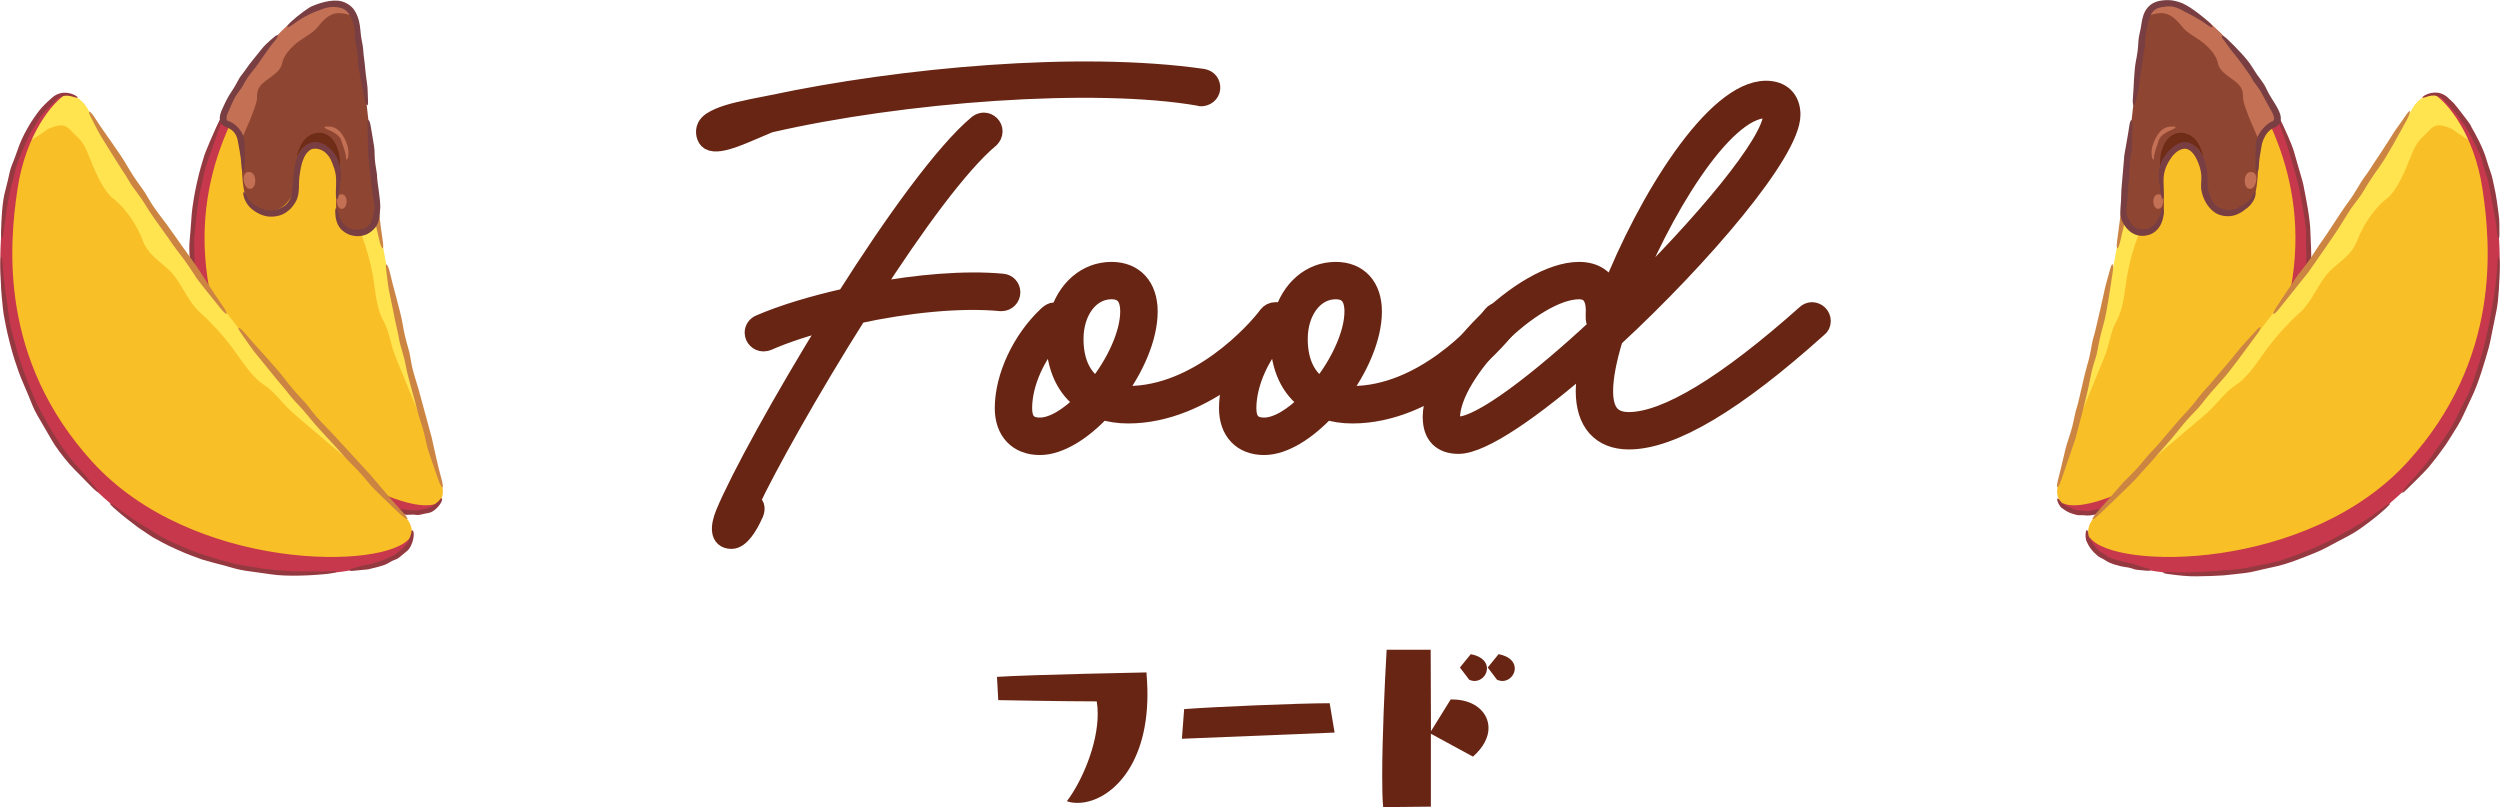 <?xml version="1.0" encoding="UTF-8"?>
<svg id="_レイヤー_2" data-name="レイヤー 2" xmlns="http://www.w3.org/2000/svg" width="258.88" height="83.57" viewBox="0 0 258.88 83.57">
  <defs>
    <style>
      .cls-1 {
        fill: #953941;
      }

      .cls-2 {
        fill: #f9bf27;
      }

      .cls-3 {
        fill: none;
        stroke: #682513;
        stroke-linejoin: round;
        stroke-width: 2px;
      }

      .cls-4 {
        fill: #783e41;
      }

      .cls-5 {
        fill: #c37054;
      }

      .cls-6 {
        fill: #6f2c17;
      }

      .cls-7 {
        isolation: isolate;
      }

      .cls-8 {
        fill: #ffe34f;
      }

      .cls-9 {
        fill: #8e4632;
      }

      .cls-10 {
        fill: #cc8443;
      }

      .cls-11 {
        fill: #682513;
      }

      .cls-12 {
        fill: #c8384d;
      }
    </style>
  </defs>
  <g id="_レイヤー_1-2" data-name="レイヤー 1">
    <g>
      <g>
        <g>
          <g>
            <path class="cls-2" d="M20.51,31.5c-2.93-13.5,5.52-28.76,13.93-30.93,0,0,1.41-.74,2.4,1.7,0,0,.34,10.2,2.36,22.4,1.7,10.27,5.42,22.08,6.56,25.57.28.85-.02,1.81-.77,2.3-.61.39-1.51.69-2.83.54-1.96-.22-17.84-4.04-21.63-21.57Z"/>
            <path class="cls-8" d="M28.33,4.35s1.35-1.32,2.98-1.43,1.11-.28,2.16-.09c1.09.2,1.03.87,1.32,1.67s.31,1.28.16,2.68c-.18,1.7-.18,3.25.22,4.12s.88,2.65.65,4.7c-.18,1.55.54,2.44.97,3.8s.15,3.22.69,4.64c.54,1.42.92,2.88,1.16,4.28s.31,3.16,1.06,4.5c.68,1.22.65,2.27,1.34,3.95.7,1.68,2.83,6.89,2.83,6.89,0,0-2.06-6.1-4.55-20.45-2.13-12.21-2.27-19.07-2.41-20.86-.05-.68-.41-2.44-2.22-2.29-1.51.12-4.43,1.8-6.35,3.9Z"/>
            <path class="cls-12" d="M35.7.64c-1.36.12-4.95,1.51-8.04,5.78-3.14,4.34-8.77,13.29-5.48,25.73,3.56,13.45,19.78,21.68,23.09,19.95-.31,2.94-18.1-.64-23.91-17.09C14.71,13,32.45-1.43,35.7.64Z"/>
            <path class="cls-1" d="M31.53,2.12c-.71.38-1.81,1.37-2.52,1.99-.75.63-.99,1.08-1.36,1.44-.45.44-.69.79-1.28,1.52-.11.12-.61.81-.68.94-.34.54-.76,1.04-1.12,1.57-.37.55-.39.21-.08-.34.51-.92,1.36-2.45,2.08-3.22.39-.43.82-.92,1.19-1.37.33-.42.7-.65,1.09-1.02.4-.36.74-.72,1.16-1.06.21-.18.84-.65,1.52-1.07.69-.4,1.41-.75,1.68-.84.06-.02.37-.14,1.17-.34l-.05.02c.2-.07.55-.14.94-.05.39.08.74.33.96.55.33.34.37.57.33.59-.06.03-.21-.14-.51-.41-.23-.2-.56-.37-.86-.37-.3-.02-.56.08-.64.13h-.02s-.03.02-.03.02c-.39.12-.53.17-.6.19-.25.08-.69.19-1.21.45-.41.2-.91.54-1.16.69Z"/>
            <path class="cls-1" d="M20.82,19.42c-.3,1.15-.52,3.33-.65,4.72-.14,1.43,0,2.16-.01,2.92,0,.92.07,1.54.23,2.92.01.23.24,1.46.3,1.68.28.9.44,1.84.66,2.75.22.95-.07.61-.33-.28-.21-.74-.56-1.71-.83-2.7-.24-1-.41-2.01-.45-2.77-.04-.86-.09-1.79-.13-2.65-.04-.78.07-1.4.12-2.18.07-.78.09-1.51.19-2.29.05-.39.22-1.54.48-2.66.25-1.13.58-2.24.71-2.63.03-.22,1.13-2.87,1.8-4.13.6-1.17.73-1.01.23.12-.53,1.19-1.13,3.01-1.26,3.41-.15.38-.38,1-.62,1.82-.18.65-.34,1.54-.44,1.95Z"/>
            <path class="cls-1" d="M26.09,43.12c.65.89,2.11,2.31,3.08,3.18.97.93,1.58,1.23,2.14,1.68.67.54,1.17.84,2.26,1.53.17.13,1.2.69,1.38.78.79.37,1.55.84,2.35,1.2.82.38.4.41-.41.1-1.35-.51-3.53-1.5-4.68-2.35-.65-.46-1.36-.97-2.02-1.43-.59-.43-.99-.85-1.53-1.35-.56-.48-1.05-.94-1.58-1.44-.25-.28-1-1.04-1.66-1.9-.69-.83-1.27-1.75-1.49-2.06-.05-.09-.4-.72-.8-1.48-.37-.78-.79-1.68-1.02-2.31-.46-1.13-.26-1.13.24-.09.49,1.11,1.44,2.62,1.65,2.96.18.33.46.88.93,1.53.35.53.91,1.14,1.15,1.46Z"/>
            <path class="cls-1" d="M41.49,52.69c.35.13,1,.11,1.42.15.44.05.64-.1.86-.1.28,0,.44-.09.81-.23.06-.02.37-.2.41-.25.19-.18.42-.33.58-.55.13-.23.29-.08.16.21-.19.46-.84,1.14-1.37,1.2-.28.05-.58.11-.85.18-.25.07-.46,0-.7-.01-.24,0-.49.01-.73.02-.28,0-1.43-.28-1.68-.34-.06-.02-.91-.38-1.3-.54-.38-.15-.3-.32.08-.24.4.08.99.17,1.12.21.12.04.31.14.57.2.2.05.49.06.62.1Z"/>
            <path class="cls-10" d="M43.22,42.51c-.26-1.13-.92-3.18-1.18-4.54-.26-1.39-.58-2.05-.7-2.79-.15-.9-.34-1.48-.59-2.83-.05-.22-.3-1.43-.34-1.65-.22-.89-.3-1.84-.42-2.75-.13-.94.19-.59.39.29.32,1.47,1.06,3.84,1.31,5.29.13.81.34,1.71.58,2.5.22.72.26,1.33.43,2.07.18.74.41,1.41.62,2.13.2.74,1.17,4.29,1.38,5.06.05.2.62,2.92,1,4.25.35,1.22.08,1.24-.33.09-.42-1.2-1.04-2.98-1.14-3.39-.1-.39-.21-1.03-.44-1.84-.18-.64-.48-1.47-.57-1.88Z"/>
            <path class="cls-10" d="M37.97,17.87c-.12-1.11-.53-3.14-.61-4.46-.08-1.36-.3-2.02-.32-2.74-.02-.87-.13-1.45-.19-2.77-.01-.22-.08-1.4-.1-1.61-.09-.88-.01-1.79.02-2.68.04-.92.29-.52.33.33.08,1.44.46,3.79.5,5.2.02.79.1,1.67.24,2.45.13.71.08,1.3.16,2.02.08.73.23,1.39.34,2.1.1.73.63,4.21.77,4.96.03.2.29,2.84.51,4.15.19,1.2-.07,1.19-.34.05-.28-1.18-.7-2.95-.75-3.35-.05-.38-.1-1-.23-1.8-.1-.63-.3-1.45-.34-1.86Z"/>
            <g>
              <path class="cls-9" d="M23.51,11c-.31.54-.32,1.75.24,2.01.5.24.91.73,1.09,1.71.43,2.33-.25,6.42,1.89,7.04,2.16.62,3.58-.84,3.89-2.78.36-2.28.09-4.84,2.36-4.43,1.22.22,2.29,2.93,2.05,4.32-.44,2.55-.34,4.79,1.13,5.03,1.67.27,3.15-.31,2.92-3.19,0,0-1.49-13.28-1.78-15.8s-.58-4.66-3.04-4.56c-2.29.1-7.44,4.91-10.76,10.64Z"/>
              <path class="cls-6" d="M30.71,16.26c.2-.82.7-2.43,2.27-2.51,1.49-.07,2.43,1.73,2.19,3.84,0,0-.93-2.48-2.2-2.76-1.4-.3-2.27,1.42-2.27,1.42Z"/>
              <path class="cls-5" d="M25.86,17.81c.78.1.74,1.74.03,1.75s-1.02-1.88-.03-1.75Z"/>
              <path class="cls-5" d="M35.47,20.13c.66.15.5,1.55-.11,1.5s-.73-1.69.11-1.5Z"/>
              <path class="cls-5" d="M24.85,14.73c.23-.39,1.76-3.79,1.76-4.52s.05-1.2.89-1.83,1.57-1.05,1.72-1.83.78-1.46,1.31-1.94,1.41-.94,1.98-1.41,1.19-1.77,2.52-1.84c.63-.04,1.76.38,1.76.38,0,0-.68-1.72-2.45-1.44s-3.55.78-7.1,5.02c-3.55,4.24-4.04,6.88-4.04,6.88,0,0-.07.67.56.82s1.09,1.71,1.09,1.71Z"/>
              <path class="cls-4" d="M23,12.92c-.24-.24-.29-.67-.21-.97.06-.33.2-.62.33-.89.25-.56.54-1.12.82-1.52.57-.83.72-1.33,1.06-1.75.41-.5.61-.89,1.23-1.64.1-.13.65-.81.75-.93.39-.53.91-.96,1.41-1.39.52-.44.48-.06.06.41-.7.79-1.6,2.28-2.26,3.07-.37.44-.74.97-1,1.48-.24.47-.55.77-.82,1.22-.26.46-.44.92-.65,1.4-.11.21-.51,1.06-.07,1.12.88.31,1.39,1.16,1.5,1.44.02.04.08.2.13.44.05.25.06.57.07.87.03.63.02,1.38,0,1.87-.04.91-.29.84-.34,0-.05-.86-.32-2.2-.36-2.43-.04-.24-.1-.67-.46-1.07-.14-.16-.34-.3-.53-.39-.11-.05-.16-.06-.3-.12-.13-.05-.25-.14-.33-.22Z"/>
              <path class="cls-4" d="M35.26.11c.45.09,1.18.44,1.53,1.1.36.63.48,1.31.52,1.82.07,1.06.27,1.55.3,2.1.03.67.14,1.1.22,2.1.01.17.12,1.06.15,1.22.12.67.09,1.36.13,2.04.04.7-.25.43-.35-.22-.18-1.09-.64-2.87-.69-3.95-.03-.61-.11-1.28-.24-1.87-.12-.55-.05-.99-.13-1.53-.09-.54-.26-1.02-.52-1.42-.06-.1-.2-.29-.41-.46-.22-.16-.55-.27-.92-.3-.76-.1-1.44.18-1.71.29-.07.03-.56.18-1.14.47-.58.28-1.22.69-1.62.99-.73.56-.87.34-.2-.27.68-.64,1.84-1.48,2.15-1.59.28-.12.74-.3,1.39-.45.52-.13,1.21-.16,1.56-.06Z"/>
              <path class="cls-4" d="M39.04,18.19c.03.82.34,2.25.34,3.27-.06,1.04-.14,1.65-.55,2.14-.25.28-.5.49-.83.65-.33.15-.75.26-1.29.18-.08-.02-.38-.05-.66-.18-.28-.12-.51-.31-.58-.37-.61-.5-.74-1.3-.76-1.94.01-.69.25-.38.36.2.1.49.42,1.13.95,1.42.51.29,1.17.25,1.56.15.48-.09.88-.58.98-1.07.09-.45.23-.83.21-1.34-.05-.5-.16-1-.23-1.52-.06-.54-.34-3.08-.41-3.63-.02-.15-.03-2.09-.08-3.05-.05-.89.21-.86.34-.03.14.87.38,2.16.39,2.46.02.28,0,.73.07,1.31.05.46.18,1.06.2,1.35Z"/>
              <path class="cls-4" d="M32.45,15.4c-.36.04-.82.48-1.04,1.1-.25.6-.34,1.31-.41,1.85-.07.54-.01,1.02-.07,1.44-.03.41-.12.75-.29,1.07-.22.37-.43.67-.76.94-.32.27-.75.53-1.4.61-.11.02-.46.04-.8,0-.34-.06-.67-.18-.76-.23-.4-.19-.7-.39-1.03-.7-.31-.31-.53-.71-.64-1.1-.12-.41-.04-.54.04-.48.09.06.21.31.38.62.26.53,1.03.97,1.73,1.2.73.19,1.46-.03,1.91-.31.53-.3.91-.96.94-1.6.06-.63.11-1.12.16-1.73.07-.65.14-1.27.41-1.91.07-.16.22-.47.51-.82.28-.33.83-.71,1.45-.64.6.05,1.07.37,1.39.67.33.3.52.6.62.75.05.08.38.7.48,1.5.05.4.05.83-.02,1.23-.05.38-.09.74-.13,1.03-.12,1.05-.37.98-.34-.04,0-.54.07-1.2-.01-1.72-.07-.53-.25-.94-.31-1.09-.1-.28-.27-.79-.75-1.22-.38-.37-1.01-.48-1.25-.4Z"/>
            </g>
            <path class="cls-5" d="M34.02,13.45c.4.17,1.17.54,1.32,1.09s.49,1.26.5,1.82.53-.33.03-1.59-1.14-1.62-1.7-1.66-.88.04-.15.34Z"/>
          </g>
          <g>
            <path class="cls-2" d="M7.54,47.99C-2.23,36.17-1.68,16.79,5.51,10.34c0,0,1.02-1.45,3.23.45,0,0,5.53,9.89,13.74,20.89,6.91,9.27,16.61,19.02,19.5,21.87.71.7.9,1.8.41,2.66-.4.7-1.14,1.45-2.52,1.98-2.05.79-19.66,5.14-32.34-10.21Z"/>
            <path class="cls-8" d="M1.41,17.2s.66-2,2.21-2.93c1.55-.93.96-.84,2.09-1.19,1.18-.36,1.46.33,2.16.97s.96,1.11,1.53,2.56c.69,1.77,1.47,3.3,2.32,3.95s2.22,2.16,3.04,4.3c.62,1.62,1.78,2.13,2.89,3.25s1.79,3.1,3.04,4.23c1.26,1.13,2.38,2.37,3.33,3.63.95,1.26,1.92,2.96,3.34,3.9,1.29.86,1.79,1.91,3.34,3.21,1.54,1.3,6.3,5.35,6.3,5.35,0,0-5.14-4.97-14.92-17.85C13.74,19.62,10.1,12.92,9.05,11.23c-.4-.65-1.65-2.2-3.36-1.13-1.43.9-3.45,4.04-4.28,7.09Z"/>
            <path class="cls-12" d="M6.79,9.77c-1.28.81-4.11,4.02-4.98,9.82-.88,5.89-1.88,17.61,7.71,28.19,10.37,11.44,30.57,11.27,32.96,7.87,1.19,3.06-18.19,8.63-32.3-4.63C-7.61,32.7,2.53,9.38,6.79,9.77Z"/>
            <path class="cls-1" d="M3.41,13.35c-.5.74-1.1,2.28-1.48,3.26-.41,1.01-.43,1.57-.61,2.12-.21.66-.28,1.13-.49,2.16-.04.17-.18,1.11-.2,1.28-.06.71-.22,1.42-.29,2.12-.09.73-.25.41-.23-.29.03-1.17.11-3.12.43-4.23.16-.63.34-1.32.47-1.96.12-.58.36-1,.55-1.56.22-.56.37-1.09.61-1.63.11-.28.5-1.07.96-1.83.47-.75,1.01-1.46,1.23-1.69.05-.05.29-.33.98-.94l-.03.04c.16-.17.46-.42.89-.53.42-.13.89-.06,1.21.04.49.17.66.36.63.4-.04.05-.27-.04-.71-.15-.33-.08-.75-.08-1.05.07-.31.13-.53.37-.58.46v.02s-.03.02-.03.02c-.33.33-.44.44-.49.49-.21.22-.59.54-.97,1.06-.31.4-.63,1-.79,1.27Z"/>
            <path class="cls-1" d="M1.66,35.92c.29,1.28,1.17,3.56,1.77,4.99.6,1.49,1.09,2.13,1.47,2.89.22.46.45.83.72,1.24.25.42.57.88,1.01,1.52.13.22.99,1.32,1.15,1.5.73.75,1.38,1.59,2.06,2.38.7.82.26.62-.45-.12-.59-.63-1.42-1.41-2.19-2.25-.74-.86-1.43-1.78-1.85-2.51-.48-.82-1-1.72-1.48-2.55-.44-.75-.65-1.42-.99-2.21-.33-.81-.68-1.54-.97-2.36-.15-.41-.57-1.63-.88-2.87-.33-1.24-.56-2.51-.64-2.96-.03-.12-.13-.97-.22-1.99-.08-1.02-.12-2.21-.13-3,0-1.46.19-1.37.26,0,.08,1.44.4,3.55.48,4.02.05.45.13,1.18.32,2.12.15.74.44,1.69.56,2.15Z"/>
            <path class="cls-1" d="M18.96,56.63c1.1.54,3.27,1.21,4.66,1.57,1.43.41,2.19.41,2.97.57.47.1.86.15,1.32.19.46.06.98.1,1.69.15.24.04,1.54.06,1.77.06.97-.04,1.96.03,2.93-.03,1-.05.6.17-.36.28-1.59.18-4.25.3-5.81.06-.88-.12-1.84-.26-2.72-.38-.8-.12-1.41-.32-2.19-.54-.79-.19-1.51-.4-2.29-.62-.38-.15-1.52-.52-2.6-1.03-1.1-.47-2.14-1.08-2.52-1.28-.09-.06-.77-.5-1.55-1.04-.76-.58-1.64-1.25-2.19-1.75-1.04-.88-.85-.97.17-.19,1.04.85,2.75,1.86,3.13,2.09.35.23.91.63,1.7,1.03.61.35,1.48.66,1.88.86Z"/>
            <path class="cls-1" d="M39.06,58.19c.2-.04.49-.13.74-.24.26-.13.54-.25.75-.35.46-.18.59-.42.8-.54.27-.15.39-.32.69-.65.05-.05.26-.39.28-.46.1-.28.25-.55.28-.85,0-.3.22-.22.24.13.05.55-.26,1.53-.74,1.87-.24.2-.51.41-.74.61-.21.19-.45.23-.7.35l-.72.39c-.28.14-1.55.45-1.83.51-.07,0-1.09.1-1.56.15-.45.05-.46-.14-.04-.25.43-.12,1.07-.33,1.21-.35.14-.02.37-.03.66-.1.23-.06.51-.18.66-.21Z"/>
            <path class="cls-10" d="M35.59,47.2c-.83-.98-2.52-2.68-3.47-3.87-.98-1.23-1.6-1.73-2.11-2.4-.61-.81-1.09-1.29-2.03-2.48-.16-.2-1.02-1.26-1.18-1.45-.67-.77-1.24-1.66-1.83-2.49-.61-.86-.14-.66.5.11,1.06,1.29,2.98,3.26,3.97,4.56.55.73,1.21,1.51,1.85,2.17.58.6.94,1.18,1.49,1.81.56.64,1.12,1.18,1.69,1.79.58.63,3.34,3.63,3.94,4.28.15.17,2.12,2.55,3.17,3.67.97,1.02.73,1.15-.26.23-1.02-.97-2.53-2.42-2.84-2.77-.29-.33-.74-.9-1.38-1.59-.5-.54-1.21-1.21-1.51-1.57Z"/>
            <path class="cls-10" d="M18,25.48c-.67-1.04-2.08-2.84-2.84-4.1-.78-1.29-1.33-1.83-1.73-2.53-.48-.84-.88-1.35-1.64-2.6-.13-.21-.83-1.32-.95-1.52-.55-.81-.98-1.73-1.43-2.6-.46-.91-.03-.65.47.16.85,1.35,2.46,3.45,3.24,4.81.44.76.97,1.58,1.5,2.28.49.64.75,1.23,1.2,1.9.45.67.92,1.26,1.4,1.9.48.67,2.74,3.86,3.24,4.55.13.18,1.7,2.68,2.55,3.88.78,1.11.53,1.2-.28.19-.85-1.05-2.11-2.61-2.36-2.98-.23-.35-.6-.94-1.11-1.67-.41-.58-1.01-1.3-1.25-1.68Z"/>
          </g>
        </g>
        <g>
          <g>
            <path class="cls-2" d="M238.37,31.5c2.93-13.5-5.52-28.76-13.93-30.93,0,0-1.41-.74-2.4,1.7,0,0-.34,10.2-2.36,22.4-1.7,10.27-5.42,22.08-6.56,25.57-.28.85.02,1.81.77,2.3.61.39,1.51.69,2.83.54,1.96-.22,17.84-4.04,21.63-21.57Z"/>
            <path class="cls-8" d="M230.55,4.35s-1.35-1.32-2.98-1.43-1.11-.28-2.16-.09-1.03.87-1.32,1.67-.31,1.28-.16,2.68c.18,1.7.18,3.25-.22,4.12s-.88,2.65-.65,4.7c.18,1.55-.54,2.44-.97,3.8s-.15,3.22-.69,4.64-.92,2.88-1.16,4.28-.31,3.16-1.06,4.5c-.68,1.22-.65,2.27-1.34,3.95s-2.83,6.89-2.83,6.89c0,0,2.06-6.1,4.55-20.45,2.13-12.21,2.27-19.07,2.41-20.86.05-.68.41-2.44,2.22-2.29,1.51.12,4.43,1.8,6.35,3.9Z"/>
            <path class="cls-12" d="M223.18.64c1.36.12,4.95,1.51,8.04,5.78,3.14,4.34,8.77,13.29,5.48,25.73-3.56,13.45-19.78,21.68-23.09,19.95.31,2.94,18.1-.64,23.91-17.09,6.66-22.03-11.08-36.46-14.33-34.38Z"/>
            <path class="cls-1" d="M227.61,1.7c.69.44,1.96,1.3,2.63,2.02.69.73,1.11,1.02,1.43,1.44.39.51.7.81,1.26,1.6.09.13.59.84.68.97.39.52.67,1.13.96,1.7.31.59,0,.44-.34-.09-.56-.89-1.68-2.2-2.28-3.03-.33-.47-.75-.95-1.17-1.34-.38-.36-.62-.7-1-1.06-.39-.35-.79-.64-1.21-.94-.21-.16-.83-.6-1.49-1-.67-.37-1.36-.7-1.62-.78-.05-.02-.34-.17-1.08-.41h-.03s-.01-.02-.01-.02c-.08-.06-.37-.18-.68-.14-.31.02-.64.2-.84.39-.31.28-.45.45-.5.41-.04-.03.02-.27.33-.6.24-.25.61-.49,1-.55.39-.07.72,0,.91.08l-.05-.02c.42.12.56.16.63.18.26.11.69.29,1.23.55.43.2,1,.46,1.24.63Z"/>
            <path class="cls-1" d="M238.55,19.32c.24,1.17.68,3.36.7,4.79.04,1.46.13,2.2.06,2.97-.08.94-.08,1.57-.31,2.97-.02.23-.28,1.49-.32,1.71-.23.92-.57,1.84-.86,2.74-.3.93-.36.46-.14-.42.18-.75.43-1.74.63-2.73.16-1,.28-1.99.38-2.74.12-.83.17-1.77.12-2.61-.04-.77.02-1.38-.03-2.15-.06-.78-.18-1.48-.31-2.24-.06-.39-.24-1.51-.52-2.61-.26-1.11-.6-2.2-.72-2.58-.03-.21-.86-2.92-1.48-4.2-.54-1.18-.34-1.21.24-.1.6,1.16,1.37,2.95,1.49,3.37.13.39.29,1.04.54,1.87.19.66.46,1.53.54,1.96Z"/>
            <path class="cls-1" d="M233.17,43.43c-.71.86-2.05,2.46-3.1,3.27-1.06.86-1.54,1.36-2.15,1.75-.73.48-1.19.85-2.34,1.5-.18.12-1.24.67-1.42.78-.78.42-1.63.74-2.47,1.03-.86.31-.56-.01.22-.35,1.32-.57,3.31-1.84,4.5-2.56.68-.39,1.39-.91,1.98-1.41.53-.48,1.03-.77,1.56-1.26.55-.47.97-1,1.47-1.51.23-.28.96-1.04,1.59-1.89.66-.82,1.22-1.73,1.43-2.04.05-.08.44-.67.9-1.38.42-.73.92-1.59,1.17-2.2.51-1.1.66-.97.23.12-.42,1.14-1.24,2.77-1.47,3.1-.2.32-.55.84-1.03,1.5-.35.54-.83,1.23-1.1,1.54Z"/>
            <path class="cls-1" d="M217.5,53.17c-.36.07-1.08.27-1.54.2-.47-.06-.72.03-.97-.06-.29-.1-.51-.11-.93-.34-.07-.03-.43-.27-.49-.32-.28-.18-.43-.51-.53-.81-.09-.33.14-.23.27-.01.25.42.95.7,1.35.86.22.11.5.18.75.16.23-.01.41.08.65.08.24,0,.45-.07.68-.1.21-.03,1.35-.32,1.59-.4.06-.02.95-.12,1.38-.23.39-.1.43.09.07.25-.38.16-.93.4-1.07.43-.13.03-.34.04-.6.11-.21.06-.47.18-.6.2Z"/>
            <path class="cls-10" d="M215.02,42.34c.34-1.11.73-3.22,1.12-4.54.41-1.35.41-2.08.63-2.8.26-.87.35-1.47.68-2.8.05-.22.33-1.42.37-1.64.16-.91.46-1.8.69-2.69.24-.92.4-.47.25.41-.25,1.48-.55,3.96-.96,5.38-.23.79-.44,1.69-.58,2.51-.12.75-.38,1.31-.56,2.04-.19.74-.29,1.44-.46,2.17-.16.75-1.08,4.32-1.3,5.09-.05.2-.97,2.83-1.42,4.14-.42,1.21-.64,1.06-.32-.11.32-1.22.72-3.06.85-3.46.12-.38.34-.99.56-1.8.17-.64.32-1.51.44-1.91Z"/>
            <path class="cls-10" d="M220.26,17.77c.21-1.09.33-3.15.55-4.45.22-1.34.13-2.03.25-2.74.14-.86.14-1.44.28-2.74.02-.22.12-1.39.12-1.6.02-.88.18-1.77.25-2.64.07-.91.31-.52.32.35,0,1.44.07,3.84-.14,5.24-.12.78-.2,1.67-.23,2.46-.02.73-.2,1.29-.28,2.01-.09.73-.1,1.4-.18,2.13-.06.74-.55,4.24-.68,5-.04.19-.64,2.8-.94,4.09-.26,1.19-.5,1.08-.33-.08.16-1.2.4-2.99.45-3.39.07-.37.23-.98.35-1.77.09-.63.15-1.47.22-1.87Z"/>
            <g>
              <path class="cls-9" d="M235.37,11c.31.54.32,1.75-.24,2.01-.5.24-.91.73-1.09,1.71-.43,2.33.25,6.42-1.89,7.04-2.16.62-3.58-.84-3.89-2.78-.36-2.28-.09-4.84-2.36-4.43-1.22.22-2.29,2.93-2.05,4.32.44,2.55.34,4.79-1.13,5.03-1.67.27-3.15-.31-2.92-3.19,0,0,1.49-13.28,1.78-15.8s.58-4.66,3.04-4.56c2.29.1,7.44,4.91,10.76,10.64Z"/>
              <path class="cls-6" d="M228.17,16.26c-.2-.82-.7-2.43-2.27-2.51-1.49-.07-2.43,1.73-2.19,3.84,0,0,.93-2.48,2.2-2.76,1.4-.3,2.27,1.42,2.27,1.42Z"/>
              <path class="cls-5" d="M233.02,17.81c-.78.1-.74,1.74-.03,1.75s1.02-1.88.03-1.75Z"/>
              <path class="cls-5" d="M223.41,20.13c-.66.15-.5,1.55.11,1.5.61-.05.73-1.69-.11-1.5Z"/>
              <path class="cls-5" d="M234.04,14.73c-.23-.39-1.76-3.79-1.76-4.52s-.05-1.2-.89-1.83c-.84-.63-1.57-1.05-1.72-1.83s-.78-1.46-1.31-1.94-1.41-.94-1.98-1.41c-.57-.47-1.19-1.77-2.52-1.84-.63-.04-1.76.38-1.76.38,0,0,.68-1.72,2.45-1.44s3.55.78,7.1,5.02c3.55,4.24,4.04,6.88,4.04,6.88,0,0,.07.67-.56.82s-1.09,1.71-1.09,1.71Z"/>
              <path class="cls-4" d="M235.41,12.47c.17-.07.05-.59-.27-1.1-.28-.52-.59-1.04-.8-1.47-.44-.88-.85-1.21-1.09-1.67-.3-.56-.59-.87-1.13-1.66-.09-.13-.61-.82-.71-.93-.43-.47-.77-1.04-1.17-1.54-.43-.5-.05-.49.41-.04.77.74,2.03,1.98,2.57,2.89.3.5.67,1.04,1.03,1.5.33.42.46.85.73,1.31.26.47.56.88.82,1.36.06.12.2.35.32.72.05.19.1.42.03.71-.07.3-.35.55-.59.64-.65.24-1.01.87-1.09,1.08-.04.07-.23.42-.32,1.07-.12.61-.22,1.33-.24,1.81-.03.88-.29.85-.34-.01-.05-.92-.01-2.21.07-2.56.08-.3.27-.79.71-1.28.17-.2.39-.41.63-.56.1-.07.28-.15.33-.18.06-.03.1-.06.12-.08Z"/>
              <path class="cls-4" d="M223.76.76c-.38.05-.83.3-1.05.79-.24.48-.33,1.11-.44,1.58-.21,1-.1,1.55-.23,2.09-.15.65-.15,1.1-.32,2.1-.03.16-.16,1.06-.17,1.22-.05.68-.26,1.35-.4,2.01-.14.68-.35.36-.29-.3.1-1.1.11-2.93.33-3.99.12-.59.22-1.26.24-1.87.01-.56.17-.99.26-1.55.1-.56.14-1.11.44-1.67.07-.14.25-.42.57-.68.33-.26.8-.41,1.25-.45.44-.05.9-.04,1.28.06.37.08.65.19.79.25.08.03.6.29,1.14.68.55.38,1.14.89,1.53,1.22.71.63.49.78-.22.26-.74-.56-1.95-1.16-2.22-1.29-.24-.13-.64-.4-1.2-.52-.43-.11-1.05.02-1.3.06Z"/>
              <path class="cls-4" d="M220.49,18.26c-.12.78-.14,2.34-.28,3.22-.08.93.27,1.3.46,1.65.28.42.61.64,1.42.61.07,0,.29-.02.48-.11.19-.07.36-.21.4-.25.37-.36.69-.89.81-1.49.09-.63.36-.36.28.29-.07.52-.26,1.3-.9,1.81-.65.5-1.51.53-2.07.29-.64-.25-1.12-.87-1.37-1.45-.23-.55-.15-1.03-.12-1.57.06-.55.04-1.03.07-1.56.05-.54.26-3.09.31-3.64.01-.15.38-2.05.51-3,.12-.88.37-.8.34.05-.03.88-.05,2.2-.09,2.49-.04.27-.14.72-.19,1.3-.04.46-.03,1.08-.07,1.37Z"/>
              <path class="cls-4" d="M226.56,14.75c.62.14,1.25.75,1.55,1.46.34.7.47,1.49.48,2.09,0,.64-.01,1.05.08,1.38.06.34.18.58.27.83.12.3.28.54.52.73.24.2.55.38,1.03.48.08.02.34.04.61.01.26-.04.51-.13.57-.17.63-.36,1.31-.66,1.59-1.34.15-.34.23-.44.28-.35.05.09.06.39-.11.75-.14.3-.38.63-.7.89-.33.26-.64.51-1.09.7-.86.36-1.9.15-2.43-.31-.62-.48-1.04-1.27-1.21-1.99-.09-.33-.08-.64-.07-.94.02-.27.04-.55.02-.86-.06-.61-.25-1.16-.51-1.68-.11-.24-.59-1.11-1.3-1.02-.73.07-1.29.87-1.42,1.1-.04.07-.38.53-.56,1.21-.2.66-.09,1.53-.09,2.12.05,1.07-.21,1.02-.34.02-.05-.52-.2-1.17-.18-1.79.01-.61.17-1.12.25-1.29.15-.33.44-.85,1-1.37.22-.2.51-.43.84-.56.32-.15.69-.15.9-.1Z"/>
            </g>
            <path class="cls-5" d="M224.86,13.45c-.4.17-1.17.54-1.32,1.09s-.49,1.26-.5,1.82-.53-.33-.03-1.59,1.14-1.62,1.7-1.66.88.04.15.34Z"/>
          </g>
          <g>
            <path class="cls-2" d="M251.34,47.99c9.77-11.82,9.22-31.2,2.03-37.65,0,0-1.02-1.45-3.23.45,0,0-5.53,9.89-13.74,20.89-6.91,9.27-16.61,19.02-19.5,21.87-.71.7-.9,1.8-.41,2.66.4.7,1.14,1.45,2.52,1.98,2.05.79,19.66,5.14,32.34-10.21Z"/>
            <path class="cls-8" d="M257.47,17.2s-.66-2-2.21-2.93c-1.55-.93-.96-.84-2.09-1.19-1.18-.36-1.46.33-2.16.97s-.96,1.11-1.53,2.56c-.69,1.77-1.47,3.3-2.32,3.95-.84.65-2.22,2.16-3.04,4.3-.62,1.62-1.78,2.13-2.89,3.25-1.11,1.12-1.79,3.1-3.04,4.23-1.26,1.13-2.38,2.37-3.33,3.63-.95,1.26-1.92,2.96-3.34,3.9-1.29.86-1.79,1.91-3.34,3.21s-6.3,5.35-6.3,5.35c0,0,5.14-4.97,14.92-17.85,8.32-10.96,11.97-17.66,13.01-19.35.4-.65,1.65-2.2,3.36-1.13,1.43.9,3.45,4.04,4.28,7.09Z"/>
            <path class="cls-12" d="M252.09,9.77c1.28.81,4.11,4.02,4.98,9.82.88,5.89,1.88,17.61-7.71,28.19-10.37,11.44-30.57,11.27-32.96,7.87-1.19,3.06,18.19,8.63,32.3-4.63,17.8-18.33,7.65-41.65,3.39-41.26Z"/>
            <path class="cls-1" d="M255.89,13.1c.46.79,1.27,2.29,1.56,3.33.31,1.07.56,1.57.67,2.15.13.7.28,1.16.43,2.22.02.18.16,1.13.18,1.3.11.71.09,1.45.09,2.17,0,.74-.2.43-.26-.26-.09-1.17-.51-3.04-.69-4.15-.09-.63-.25-1.32-.47-1.92-.19-.55-.26-1.01-.45-1.56-.21-.55-.45-1.03-.71-1.55-.12-.27-.51-1.03-.96-1.75-.47-.71-.99-1.39-1.2-1.6-.04-.04-.25-.34-.87-.96l-.02-.02h-.01c-.06-.12-.28-.38-.61-.5-.32-.14-.74-.13-1.04-.05-.45.13-.67.22-.69.16-.02-.04.16-.25.64-.41.36-.12.85-.17,1.26-.03.41.13.7.37.84.54l-.03-.04c.35.33.47.44.53.5.21.24.53.64.93,1.17.32.41.75.96.9,1.26Z"/>
            <path class="cls-1" d="M257.7,36.05c-.36,1.28-1.05,3.66-1.75,5.08-.7,1.46-1,2.23-1.45,2.96-.27.45-.5.82-.77,1.24-.26.43-.58.9-1.05,1.53-.14.22-1.03,1.33-1.19,1.52-.7.79-1.5,1.53-2.24,2.27-.77.77-.58.29.1-.47.56-.64,1.32-1.49,2.02-2.36.67-.9,1.3-1.82,1.77-2.51.54-.76,1.06-1.67,1.45-2.52.36-.78.72-1.36,1.07-2.14.33-.8.58-1.55.84-2.37.14-.41.53-1.61.82-2.84.31-1.22.53-2.47.6-2.92.03-.12.19-.94.35-1.94.15-1,.28-2.18.32-2.96.06-1.44.25-1.37.26.03,0,1.45-.16,3.61-.26,4.08-.06.45-.24,1.18-.42,2.12-.15.75-.33,1.74-.47,2.2Z"/>
            <path class="cls-1" d="M240.12,57.08c-1.14.48-3.28,1.37-4.73,1.64-1.48.31-2.21.55-3.01.63-.49.05-.89.1-1.35.15-.46.06-.99.11-1.72.13-.24.03-1.56.03-1.79.05-.98.02-1.99-.1-2.96-.23-1-.13-.55-.28.4-.21,1.59.12,4.21-.1,5.75-.21.87-.04,1.83-.19,2.68-.38.77-.2,1.41-.23,2.18-.45.78-.18,1.47-.48,2.22-.73.37-.16,1.48-.54,2.54-1.05,1.07-.47,2.09-1.08,2.46-1.28.1-.05.78-.44,1.59-.91.79-.51,1.71-1.11,2.28-1.58,1.06-.83,1.13-.64.15.21-1,.91-2.64,2.08-3.04,2.3-.37.22-.97.55-1.78.96-.62.35-1.45.78-1.87.96Z"/>
            <path class="cls-1" d="M219.7,58.66c-.2-.07-.48-.12-.8-.22-.29-.11-.6-.21-.81-.37-.43-.29-.71-.34-.92-.55-.24-.24-.44-.37-.74-.8-.06-.07-.29-.48-.32-.57-.17-.32-.17-.72-.12-1.06.08-.37.23-.16.25.13.03.54.57,1.19.88,1.55.17.22.41.43.67.54.23.11.37.28.6.4.23.13.48.16.72.25.22.08,1.5.38,1.78.43.07.02,1,.35,1.48.46.44.1.38.29-.05.25-.45-.04-1.13-.09-1.27-.14-.14-.04-.35-.13-.65-.19-.23-.05-.55-.07-.69-.12Z"/>
            <path class="cls-10" d="M222.8,46.77c.9-.92,2.37-2.8,3.42-3.9,1.08-1.13,1.47-1.83,2.05-2.44.7-.73,1.09-1.28,2.09-2.42.17-.19,1.05-1.23,1.19-1.43.62-.81,1.37-1.55,2.04-2.31.7-.79.61-.28,0,.51-1,1.33-2.58,3.6-3.7,4.8-.62.67-1.29,1.45-1.85,2.18-.51.67-1.03,1.1-1.58,1.74-.56.63-1.03,1.27-1.57,1.9-.55.66-3.28,3.71-3.88,4.36-.15.18-2.38,2.31-3.49,3.38-1.02.98-1.14.74-.23-.25.93-1.05,2.31-2.62,2.61-2.97.31-.31.84-.81,1.47-1.5.49-.55,1.09-1.32,1.42-1.65Z"/>
            <path class="cls-10" d="M240.34,25.1c.74-.98,1.92-2.95,2.79-4.12.9-1.21,1.18-1.92,1.66-2.56.58-.77.89-1.34,1.71-2.54.14-.2.85-1.3.97-1.5.49-.85,1.12-1.63,1.66-2.44.55-.84.55-.35.09.49-.78,1.4-2.01,3.75-2.94,5.01-.52.71-1.06,1.53-1.5,2.29-.4.7-.85,1.17-1.31,1.84-.46.67-.82,1.33-1.26,2-.44.69-2.67,3.92-3.17,4.61-.14.17-1.99,2.49-2.91,3.64-.83,1.07-.99.85-.27-.22.76-1.11,1.84-2.8,2.11-3.15.25-.34.71-.86,1.22-1.6.4-.58.88-1.38,1.15-1.74Z"/>
          </g>
        </g>
      </g>
      <g class="cls-7">
        <path class="cls-11" d="M103.24,70.09c3.54-.23,15.48-.46,15.48-.46.05.69.1,1.45.1,2.27,0,7.83-4.18,11.24-7.24,11.24-.41,0-.82-.05-1.1-.18,1.48-1.94,3.19-5.76,3.19-9.03,0-.46-.03-.89-.1-1.3-3.42,0-10.2-.13-10.2-.13l-.13-2.42Z"/>
        <path class="cls-11" d="M122.39,76.49l.23-3.06c2.91-.23,11.86-.61,15.07-.61l.51,3.04-15.81.64Z"/>
        <path class="cls-11" d="M143.23,83.57c-.08-.79-.1-1.91-.1-3.21,0-3.9.25-9.49.46-13.08h4.56l.03,8.44,2.04-3.29h.15c2.32,0,3.77,1.33,3.77,2.96,0,.94-.51,1.99-1.61,2.96l-4.36-2.37v7.55l-4.95.05ZM151.18,69.12l1.12-1.38c1.22.23,1.68.87,1.68,1.48,0,.66-.56,1.3-1.3,1.3-.15,0-.36-.05-.54-.13l-.97-1.28ZM154.06,69.12l1.12-1.38c1.22.23,1.68.87,1.68,1.48,0,.66-.56,1.3-1.3,1.3-.15,0-.36-.05-.54-.13l-.97-1.28Z"/>
      </g>
      <g class="cls-7">
        <path class="cls-11" d="M124.57,8.14c.5.07.83.5.79,1.01s-.5.86-1.01.86c-.04,0-.07-.04-.11-.04-10.91-1.91-30.82-.4-44.57,2.77-2.38.97-5.15,2.41-6.19,1.8-.36-.22-.54-.9-.29-1.4.22-.43.68-.68,1.26-.94,1.08-.47,2.38-.76,5.54-1.37,13.39-2.84,31.79-4.54,44.57-2.7ZM78.05,53.18c-.58,1.33-1.44,2.66-2.3,2.66-1.26,0-1.22-1.3-.65-2.66,1.48-3.6,6.01-11.84,11.12-20.09-2.56.65-4.9,1.4-6.77,2.23-.14.04-.25.07-.4.07-.5,0-.94-.43-.94-.94,0-.4.25-.72.58-.86,2.41-1.04,5.54-1.98,8.93-2.74,4.93-7.78,10.19-15.09,13.65-17.97.18-.14.4-.22.61-.22.5,0,.94.43.94.94,0,.29-.14.54-.32.72-3.13,2.59-7.81,9-12.31,15.99,4.75-.9,9.76-1.33,13.61-.97.5.04.86.43.86.94s-.43.94-.94.94h-.11c-4.18-.4-9.72.18-14.83,1.29-4.93,7.78-9.47,15.95-11.12,19.48.5.18.65.61.4,1.19Z"/>
        <path class="cls-11" d="M104.01,42.27c0-3.24,1.8-7.06,4.43-9.54.43-.43.79-.5.97-.29l.25.29c.76-2.74,2.84-4.61,5.44-4.61,2.34,0,3.78,1.58,3.78,4.14,0,2.7-1.44,5.94-3.46,8.6.43.07.9.11,1.4.11,7.24,0,13.21-6.55,14.51-8.32.18-.22.43-.36.76-.36.5,0,.94.43.94.94,0,.22-.07.4-.18.58-1.37,1.8-7.96,9.04-16.02,9.04-1.01,0-1.91-.14-2.74-.4-2.02,2.16-4.39,3.67-6.41,3.67-2.27,0-3.67-1.48-3.67-3.85ZM112.32,41.58c-1.91-1.3-2.99-3.56-2.99-6.48,0-.22,0-.43.04-.65-2.09,2.12-3.49,5.22-3.49,7.81,0,1.37.58,1.98,1.8,1.98,1.4,0,3.1-1.08,4.64-2.66ZM117,32.26c0-1.55-.65-2.27-1.91-2.27-2.23,0-3.89,2.2-3.89,5.11,0,2.38.83,4.1,2.38,5.04,1.94-2.41,3.42-5.51,3.42-7.89Z"/>
        <path class="cls-11" d="M127.23,42.27c0-3.24,1.8-7.06,4.43-9.54.43-.43.79-.5.97-.29l.25.29c.76-2.74,2.84-4.61,5.44-4.61,2.34,0,3.78,1.58,3.78,4.14,0,2.7-1.44,5.94-3.46,8.6.43.07.9.11,1.4.11,7.24,0,13.21-6.55,14.51-8.32.18-.22.43-.36.76-.36.5,0,.94.43.94.94,0,.22-.07.4-.18.58-1.37,1.8-7.96,9.04-16.02,9.04-1.01,0-1.91-.14-2.74-.4-2.02,2.16-4.39,3.67-6.41,3.67-2.27,0-3.67-1.48-3.67-3.85ZM135.54,41.58c-1.91-1.3-2.99-3.56-2.99-6.48,0-.22,0-.43.04-.65-2.09,2.12-3.49,5.22-3.49,7.81,0,1.37.58,1.98,1.8,1.98,1.4,0,3.1-1.08,4.64-2.66ZM140.22,32.26c0-1.55-.65-2.27-1.91-2.27-2.23,0-3.89,2.2-3.89,5.11,0,2.38.83,4.1,2.38,5.04,1.94-2.41,3.42-5.51,3.42-7.89Z"/>
        <path class="cls-11" d="M148.32,43.24c0-5.72,9.43-15.12,15.19-15.12,1.66,0,2.77.79,3.28,2.23,3.74-9.54,10.77-20.99,16.09-20.99,1.58,0,2.56.94,2.56,2.52,0,3.85-9.25,14.69-18.36,23.11-.68,2.2-1.04,4.1-1.04,5.51,0,2.16.83,3.17,2.63,3.17,3.89,0,10.15-3.82,18.36-11.13.14-.14.36-.25.61-.25.5,0,.94.43.94.94,0,.29-.11.54-.32.68-8.57,7.71-15.12,11.63-19.59,11.63-2.88,0-4.5-1.84-4.5-5.04,0-.9.14-2.02.43-3.28-5.76,5.04-11.09,8.78-13.57,8.78-1.73,0-2.7-.97-2.7-2.77ZM165.53,33.81c.04-.07.04-.14.07-.22-.32-.04-.43-.4-.4-1.01.11-1.76-.47-2.59-1.69-2.59-4.72,0-13.32,8.57-13.32,13.25,0,.76.14.9.83.9,2.34,0,8.32-4.57,14.51-10.33ZM183.57,11.88c0-.36-.14-.65-.68-.65-4.5,0-11.02,10.84-14.47,19.84,7.81-7.63,15.16-16.31,15.16-19.19Z"/>
      </g>
      <g class="cls-7">
        <path class="cls-3" d="M124.57,8.14c.5.07.83.5.79,1.01s-.5.86-1.01.86c-.04,0-.07-.04-.11-.04-10.91-1.91-30.82-.4-44.57,2.77-2.38.97-5.15,2.41-6.19,1.8-.36-.22-.54-.9-.29-1.4.22-.43.68-.68,1.26-.94,1.08-.47,2.38-.76,5.54-1.37,13.39-2.84,31.79-4.54,44.57-2.7ZM78.05,53.18c-.58,1.33-1.44,2.66-2.3,2.66-1.26,0-1.22-1.3-.65-2.66,1.48-3.6,6.01-11.84,11.12-20.09-2.56.65-4.9,1.4-6.77,2.23-.14.04-.25.07-.4.07-.5,0-.94-.43-.94-.94,0-.4.25-.72.58-.86,2.41-1.04,5.54-1.98,8.93-2.74,4.93-7.78,10.19-15.09,13.65-17.97.18-.14.4-.22.61-.22.5,0,.94.43.94.94,0,.29-.14.54-.32.72-3.13,2.59-7.81,9-12.31,15.99,4.75-.9,9.76-1.33,13.61-.97.5.04.86.43.86.94s-.43.94-.94.94h-.11c-4.18-.4-9.72.18-14.83,1.29-4.93,7.78-9.47,15.95-11.12,19.48.5.18.65.61.4,1.19Z"/>
        <path class="cls-3" d="M104.01,42.27c0-3.24,1.8-7.06,4.43-9.54.43-.43.79-.5.97-.29l.25.29c.76-2.74,2.84-4.61,5.44-4.61,2.34,0,3.78,1.58,3.78,4.14,0,2.7-1.44,5.94-3.46,8.6.43.07.9.11,1.4.11,7.24,0,13.21-6.55,14.51-8.32.18-.22.43-.36.76-.36.5,0,.94.43.94.94,0,.22-.07.4-.18.58-1.37,1.8-7.96,9.04-16.02,9.04-1.01,0-1.91-.14-2.74-.4-2.02,2.16-4.39,3.67-6.41,3.67-2.27,0-3.67-1.48-3.67-3.85ZM112.32,41.58c-1.91-1.3-2.99-3.56-2.99-6.48,0-.22,0-.43.04-.65-2.09,2.12-3.49,5.22-3.49,7.81,0,1.37.58,1.98,1.8,1.98,1.4,0,3.1-1.08,4.64-2.66ZM117,32.26c0-1.55-.65-2.27-1.91-2.27-2.23,0-3.89,2.2-3.89,5.11,0,2.38.83,4.1,2.38,5.04,1.94-2.41,3.42-5.51,3.42-7.89Z"/>
        <path class="cls-3" d="M127.23,42.27c0-3.24,1.8-7.06,4.43-9.54.43-.43.79-.5.97-.29l.25.29c.76-2.74,2.84-4.61,5.44-4.61,2.34,0,3.78,1.58,3.78,4.14,0,2.7-1.44,5.94-3.46,8.6.43.07.9.11,1.4.11,7.24,0,13.21-6.55,14.51-8.32.18-.22.43-.36.76-.36.5,0,.94.43.94.94,0,.22-.07.4-.18.58-1.37,1.8-7.96,9.04-16.02,9.04-1.01,0-1.91-.14-2.74-.4-2.02,2.16-4.39,3.67-6.41,3.67-2.27,0-3.67-1.48-3.67-3.85ZM135.54,41.58c-1.91-1.3-2.99-3.56-2.99-6.48,0-.22,0-.43.04-.65-2.09,2.12-3.49,5.22-3.49,7.81,0,1.37.58,1.98,1.8,1.98,1.4,0,3.1-1.08,4.64-2.66ZM140.22,32.26c0-1.55-.65-2.27-1.91-2.27-2.23,0-3.89,2.2-3.89,5.11,0,2.38.83,4.1,2.38,5.04,1.94-2.41,3.42-5.51,3.42-7.89Z"/>
        <path class="cls-3" d="M148.32,43.24c0-5.72,9.43-15.12,15.19-15.12,1.66,0,2.77.79,3.28,2.23,3.74-9.54,10.77-20.99,16.09-20.99,1.58,0,2.56.94,2.56,2.52,0,3.85-9.25,14.69-18.36,23.11-.68,2.2-1.04,4.1-1.04,5.51,0,2.16.83,3.17,2.63,3.17,3.89,0,10.15-3.82,18.36-11.13.14-.14.36-.25.61-.25.5,0,.94.43.94.94,0,.29-.11.54-.32.68-8.57,7.71-15.12,11.63-19.59,11.63-2.88,0-4.5-1.84-4.5-5.04,0-.9.14-2.02.43-3.28-5.76,5.04-11.09,8.78-13.57,8.78-1.73,0-2.7-.97-2.7-2.77ZM165.53,33.81c.04-.07.04-.14.07-.22-.32-.04-.43-.4-.4-1.01.11-1.76-.47-2.59-1.69-2.59-4.72,0-13.32,8.57-13.32,13.25,0,.76.14.9.83.9,2.34,0,8.32-4.57,14.51-10.33ZM183.57,11.88c0-.36-.14-.65-.68-.65-4.5,0-11.02,10.84-14.47,19.84,7.81-7.63,15.16-16.31,15.16-19.19Z"/>
      </g>
    </g>
  </g>
</svg>